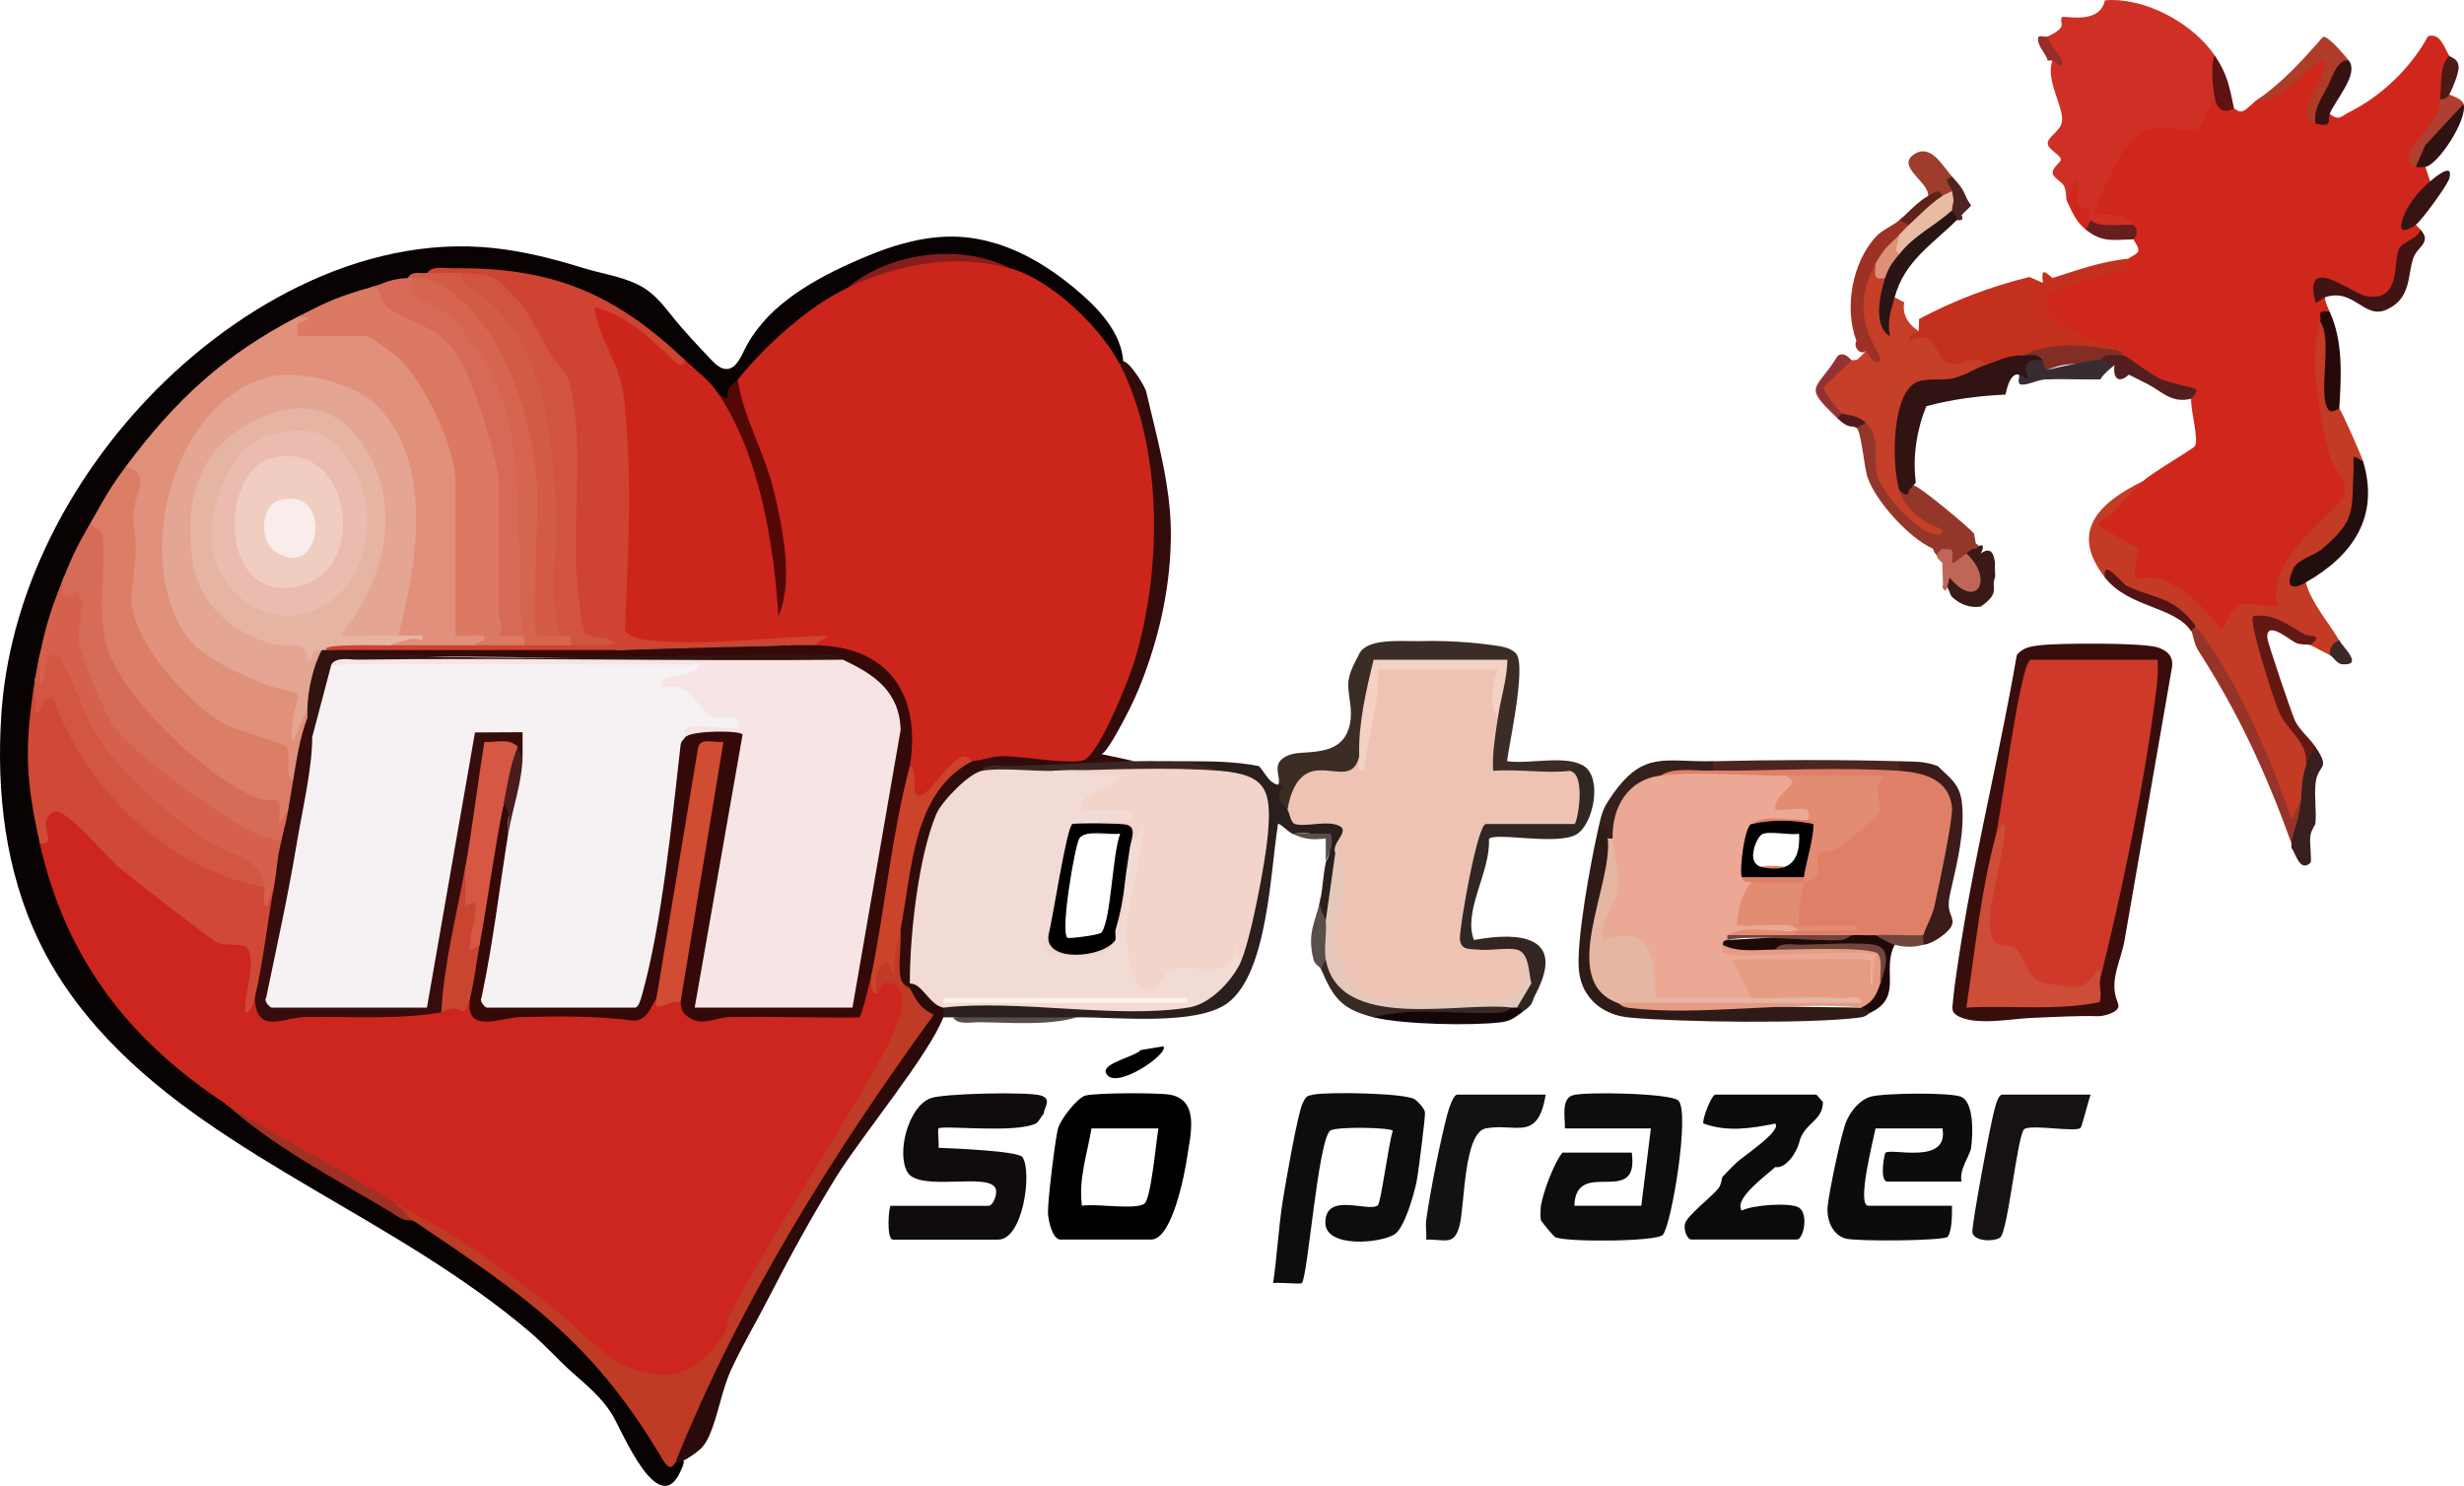 <svg width="63" height="38" viewBox="0 0 63 38" fill="none" xmlns="http://www.w3.org/2000/svg">
<path d="M25.47 6.227C26.288 6.479 27.039 6.977 27.687 7.554C28.218 8.028 28.729 8.636 28.722 9.353C28.084 9.137 27.701 8.501 27.243 8.003C25.995 6.646 23.845 6.243 22.199 7.057C22.032 7.14 21.867 7.235 21.741 7.373C21.651 7.471 21.583 7.586 21.494 7.685C21.352 7.843 21.165 7.951 20.986 8.065C20.501 8.374 20.058 8.75 19.674 9.18C19.441 9.44 19.179 9.745 18.833 9.739C18.957 9.881 18.837 10.128 18.658 10.185C18.479 10.241 18.286 10.164 18.123 10.069C17.897 9.935 17.688 9.756 17.576 9.518C17.524 9.407 17.494 9.284 17.428 9.181C17.361 9.076 17.262 8.997 17.163 8.922C15.5 7.659 13.024 6.68 10.918 6.987C10.775 7.031 10.613 7.072 10.428 7.11C10.281 7.545 9.787 7.478 9.451 7.357C9.347 7.632 9.073 7.81 8.63 7.889C8.278 8.111 7.94 8.181 7.618 8.098L7.389 8.499C5.914 9.292 4.66 10.435 3.646 11.77L3.218 11.929C3.382 12.275 2.752 13.318 2.362 13.287C2.497 13.738 2.062 14.701 1.628 14.77C1.613 15.318 1.579 16.4 1.018 16.747C1.021 16.993 0.981 17.199 0.895 17.365C0.921 18.653 1.002 20.031 1.104 21.394L1.018 21.566L1.361 21.94C1.978 24.376 3.507 26.388 5.558 27.788L5.785 28.239C7.348 29.292 8.937 30.28 10.552 31.205C13.177 32.594 15.708 34.61 17.192 37.265C17.043 37.291 17.071 37.331 17.276 37.383C17.556 37.252 17.506 37.393 17.398 37.63C16.827 38.888 15.894 36.561 15.644 36.16C15.383 35.743 15.005 35.426 14.64 35.105C14.276 34.785 13.939 34.398 13.56 34.075C12.709 33.349 11.79 32.711 10.848 32.112C8.986 30.93 7.021 29.915 5.209 28.651C3.493 27.453 1.923 25.99 0.998 24.068C0.134 22.278 -0.095 20.259 0.033 18.287C0.224 15.353 1.616 12.561 3.567 10.419C5.816 7.948 9.208 5.973 12.632 6.345C13.403 6.428 14.157 6.62 14.896 6.849C15.357 6.992 15.849 7.059 16.288 7.266C16.656 7.439 16.899 7.725 17.146 8.037C17.464 8.441 17.819 8.814 18.171 9.186C18.266 9.287 18.369 9.392 18.502 9.427C18.768 9.498 18.924 9.179 19.017 8.982C19.529 7.91 20.615 7.252 21.686 6.76C22.59 6.345 23.56 5.997 24.55 6.057C24.864 6.076 25.171 6.135 25.468 6.228L25.47 6.227Z" fill="#080202"/>
<path d="M36.22 30.217C36.152 30.542 35.917 31.396 35.658 31.564C35.297 31.799 33.887 31.921 33.887 31.267C33.887 30.463 35.005 31.017 35.23 30.822C35.309 30.753 35.512 29.191 35.611 28.922C35.607 28.832 34.168 28.803 34.013 28.912C33.704 29.131 33.436 32.665 33.286 32.812C33.249 32.848 32.701 32.788 32.552 32.812C32.652 32.122 32.69 31.397 32.797 30.711C32.863 30.29 33.182 28.451 33.31 28.202C33.394 28.037 33.407 28.026 33.59 27.991C33.96 27.92 35.895 27.951 36.165 28.109C36.248 28.157 36.417 28.345 36.434 28.44C36.45 28.527 36.261 30.018 36.22 30.217Z" fill="#0E0D0D"/>
<path d="M50.399 29.352C50.375 29.535 50.079 29.926 50.155 30.216H48.26C48.046 30.216 48.179 29.51 48.206 29.482C48.337 29.343 49.834 29.81 49.665 28.857H47.954C47.902 29.131 47.462 30.834 47.77 30.834H49.909C49.907 31.049 49.917 31.458 49.8 31.626C49.724 31.735 47.457 31.752 47.184 31.672C46.835 31.571 46.694 31.169 46.731 30.834C46.771 30.46 47.075 28.977 47.212 28.664C47.325 28.407 47.547 28.132 47.825 28.047C48.138 27.951 49.901 27.929 50.154 28.053C50.479 28.213 50.442 29.02 50.398 29.351L50.399 29.352Z" fill="#0E0C0B"/>
<path d="M39.398 30.834C39.456 30.488 39.725 29.755 39.948 29.476H41.721C41.922 30.908 40.29 29.581 40.254 30.834H41.965L42.21 28.857H40.01C40.025 28.591 39.905 28.111 40.21 28.01C40.502 27.913 42.725 27.954 42.914 28.145C43.214 28.449 42.74 31.31 42.517 31.578C42.368 31.756 40.032 31.77 39.765 31.638C39.718 31.615 39.409 31.239 39.399 31.205C39.381 31.147 39.386 30.91 39.399 30.834H39.398Z" fill="#0E0D0C"/>
<path d="M45.999 29.228C45.931 29.482 45.661 29.893 45.388 29.846C45.213 30.019 44.308 30.658 44.534 30.958C44.81 30.813 45.796 30.74 46.006 30.888C46.241 31.054 46.117 31.699 45.938 31.699H43.249C43.14 31.699 43.039 31.456 43.084 31.287C43.136 31.092 43.746 30.619 43.927 30.402C44.019 30.293 44.02 30.118 44.044 30.092C44.181 29.942 44.27 29.858 44.41 29.722C44.55 29.586 45.574 28.911 45.388 28.734C44.765 28.857 44.174 28.955 43.555 28.732C43.505 28.663 43.757 27.992 43.861 27.992H46.427C46.461 27.992 46.554 28.134 46.61 28.18C46.604 28.688 46.116 28.71 45.999 29.228L45.999 29.228Z" fill="#0C0B0A"/>
<path d="M53.455 27.993C53.399 28.135 53.23 28.814 53.197 28.844C53.067 28.96 51.952 28.749 51.76 28.873C51.582 28.989 51.341 31.499 51.141 31.646C50.986 31.76 50.471 31.75 50.431 31.52C50.403 31.364 50.896 28.724 50.988 28.403C51.017 28.299 51.085 27.993 51.193 27.993H53.455Z" fill="#161212"/>
<path d="M36.465 31.206C36.565 30.484 36.822 29.186 37.009 28.481C37.041 28.362 37.158 27.993 37.259 27.993H39.52C39.323 29.218 38.748 28.712 37.991 28.856C37.422 28.965 37.451 30.822 37.321 31.329C37.181 31.87 36.966 31.691 36.465 31.699C36.479 31.539 36.444 31.363 36.465 31.206Z" fill="#141211"/>
<path d="M59.567 2.908C59.803 3.11 59.878 2.96 60.069 2.866C60.876 2.47 61.657 1.72 62.078 0.927C62.39 0.833 62.484 1.194 62.623 1.426C62.729 1.745 62.607 2.296 62.379 2.537C62.507 2.583 62.628 2.657 62.588 2.795C62.084 3.28 61.812 3.77 61.768 4.267C61.894 4.105 61.96 4.033 62.012 4.267L62.134 4.637L62.185 4.884C61.771 5.264 61.632 5.551 61.768 5.749C61.805 5.794 61.852 5.829 61.89 5.872C61.911 6.081 61.787 6.286 61.519 6.485C61.402 7.619 61.025 8.127 59.926 7.449C59.532 7.279 59.333 7.339 59.329 7.628C59.113 7.54 59.276 7.421 59.444 7.602C59.454 7.738 59.512 7.852 59.567 7.972C59.552 8.136 59.486 8.238 59.323 8.219C59.227 9.598 59.431 10.708 59.977 11.935C60.099 12.384 60.118 12.841 59.8 13.21C58.836 13.864 58.358 14.67 58.366 15.626C57.696 15.477 57.241 15.672 56.999 16.21L56.834 16.292C56.834 16.292 56.31 15.883 55.262 15.063C54.504 15.006 54.214 14.719 54.391 14.202C53.43 13.779 53.355 13.307 54.169 12.789L54.8 12.297C55.091 12.045 56.08 11.477 56.12 11.408C56.223 11.232 56.014 10.529 56.022 10.196L55.887 10.052C55.351 9.935 54.442 9.581 54.31 9.083C54.208 9.072 54.168 9.031 54.188 8.96C52.752 8.852 52.065 8.352 52.128 7.459C52.918 7.151 53.687 6.869 54.433 6.612C54.486 6.544 54.664 6.511 54.674 6.404C54.684 6.298 54.558 6.176 54.555 6.117C54.335 5.966 54.356 5.911 54.555 5.747C54.223 5.65 53.88 5.59 53.523 5.567L53.368 5.218C53.896 3.876 54.389 2.671 56.06 3.074C56.184 2.608 56.376 2.429 56.634 2.535C56.839 2.549 57.031 2.582 57.123 2.782C57.164 2.782 57.241 2.892 57.367 2.833C57.465 2.786 57.607 2.621 57.734 2.535C58.291 2.301 58.787 1.923 59.222 1.4C59.429 1.26 59.594 1.357 59.676 1.595C59.253 2.169 59.094 2.687 59.2 3.152C59.296 3.012 59.419 2.93 59.567 2.905V2.908Z" fill="#D0271C"/>
<path d="M56.633 1.426C56.825 1.934 56.825 2.305 56.633 2.537C56.473 2.644 56.293 3.229 56.246 3.259C55.769 3.567 54.976 2.74 54.264 3.911C54.133 4.127 53.467 5.394 53.575 5.502C53.931 5.502 54.315 5.431 54.554 5.75C54.425 6.089 53.429 6.019 53.454 5.627C52.851 5.608 53.079 4.669 53.078 4.728C53.077 4.866 52.989 5.193 52.842 5.133C52.82 5.087 52.842 4.917 52.78 4.769C52.731 4.652 52.506 4.553 52.485 4.437C52.458 4.293 52.69 4.158 52.693 4.08C52.698 3.976 52.391 3.833 52.36 3.696C52.316 3.501 52.693 3.374 52.723 3.091C52.761 2.726 52.294 2.043 52.475 1.549C52.324 1.278 52.283 1.072 52.353 0.932C52.915 0.68 52.626 0.58 52.722 0.438C52.758 0.385 53.683 0.653 53.818 0.009C54.81 -0.079 56.051 0.568 56.631 1.427L56.633 1.426Z" fill="#CE3025"/>
<path d="M59.811 10.446C59.866 10.496 60.373 11.641 60.422 11.805L60.317 11.922C60.55 13.172 59.977 14.094 58.874 14.62C58.791 14.757 58.763 14.84 58.955 14.894C59.096 15.415 59.522 15.893 59.811 16.377C59.922 16.635 59.826 16.717 59.567 16.747C59.374 16.663 59.218 16.562 59.078 16.5C59.223 16.411 58.051 15.861 57.887 15.995C57.603 16.226 58.619 18.888 59.044 19.119L58.956 19.589C59.162 19.72 59.076 20.357 58.834 20.454C58.838 20.581 58.579 21.17 58.527 21.068C57.846 19.318 57.052 17.63 56.145 16.006C55.603 15.627 55.003 15.32 54.345 15.085C54.122 14.825 53.947 14.721 53.822 14.77C52.902 13.597 53.654 12.86 54.8 12.299C54.572 12.496 54.22 12.909 53.985 13.15C53.873 13.265 53.459 13.363 53.792 13.528L54.666 14.042C54.483 15.171 54.585 14.643 55.196 14.803C55.836 14.972 56.423 15.62 56.817 16.127C57.208 15.21 57.352 15.463 58.224 15.512C57.996 14.33 59.241 13.512 59.939 12.705C60.05 12.251 59.686 12.057 59.593 11.717C59.318 10.71 59.018 9.233 59.324 8.221C59.566 8.26 59.673 8.518 59.644 8.995C59.569 9.567 59.625 10.049 59.813 10.445L59.811 10.446Z" fill="#C33B25"/>
<path d="M54.102 25.508C54.111 25.538 54.121 25.568 54.132 25.598C54.15 25.646 54.172 25.697 54.163 25.747C54.136 25.901 53.772 25.992 53.646 25.987C53.483 25.982 53.319 25.983 53.156 25.986C52.744 25.994 52.332 26.016 51.921 26.032C51.432 26.052 50.467 26.248 50.025 25.96C49.882 25.866 49.922 25.758 49.933 25.62C49.966 25.211 50.084 24.471 50.153 24.039C50.536 21.64 51.153 19.164 51.565 16.755C51.714 16.555 51.943 16.526 52.168 16.5C52.649 16.444 54.791 16.431 55.171 16.557C55.415 16.639 55.565 16.775 55.537 17.05C55.256 18.667 54.975 20.283 54.694 21.9C54.57 22.617 54.445 23.334 54.32 24.051C54.234 24.546 53.96 25.006 54.101 25.509L54.102 25.508Z" fill="#380E0D"/>
<path d="M47.955 6.739C48.088 6.784 48.169 6.908 48.199 7.11L48.33 7.239C48.197 7.728 48.234 7.85 48.444 7.604L48.688 7.732C48.636 8.02 48.758 8.266 49.055 8.469C49.17 8.573 48.836 8.646 48.851 8.639C49.286 8.338 49.634 8.479 49.897 9.063C50.562 8.86 50.852 8.951 50.765 9.334C50.715 9.631 50.452 9.795 49.972 9.827C48.416 9.652 48.534 11.348 48.646 12.437L48.565 12.546C48.987 12.904 49.414 13.274 49.845 13.656C49.832 14.253 48.9 13.501 48.724 13.359C47.9 12.692 47.742 11.796 47.708 10.816C47.496 10.825 47.143 10.795 47.097 10.569C46.2 10.251 46.605 9.368 47.341 9.21C47.381 9.221 47.428 9.198 47.464 9.21C47.548 9.151 47.629 9.069 47.708 8.963L47.819 8.914C47.374 8.398 47.297 6.989 47.952 6.739L47.955 6.739Z" fill="#C53F29"/>
<path d="M29.079 9.602C29.196 9.775 29.293 9.954 29.303 10.002C29.578 11.19 29.932 12.395 29.937 13.625C29.941 14.886 29.68 16.135 29.237 17.311C29.1 17.676 28.939 18.034 28.754 18.378C28.698 18.482 28.273 19.308 28.153 19.282L29.008 19.466C27.692 19.572 26.388 19.655 25.096 19.713C25.026 20.009 24.786 20.306 24.375 20.607C23.758 21.925 23.469 23.367 23.508 24.934L23.262 25.151C23.369 25.186 23.368 25.227 23.262 25.274C23.102 25.401 22.547 24.897 22.944 24.837L23.018 23.791C22.705 23.393 22.981 22.284 23.126 21.736C23.386 20.757 23.859 19.755 24.851 19.467C24.892 19.215 25.102 19.093 25.483 19.1L27.611 19.217C29.435 16.577 29.754 12.76 28.564 9.746C28.564 9.746 28.64 9.335 28.64 9.334C28.685 9.099 28.904 9.343 29.078 9.602H29.079Z" fill="#320C0B"/>
<path d="M54.433 6.615C54.414 6.639 54.48 6.793 54.36 6.873C54.178 6.995 52.417 7.296 52.347 7.552C52.103 8.445 53.575 8.605 54.189 8.963C53.691 9.033 53.188 9.049 52.677 9.013C52.373 9.07 52.062 9.095 51.744 9.087C51.561 9.286 50.964 9.407 50.766 9.334C50.511 9.001 50.074 9.433 49.79 9.28C49.455 9.099 49.51 8.391 48.811 8.715C48.783 8.571 48.953 8.547 49.055 8.469L49.068 8.157C49.96 7.683 50.9 7.325 51.889 7.083L52.233 7.233C52.195 6.902 52.233 6.889 52.477 7.11C53.121 6.906 53.752 6.676 54.433 6.615Z" fill="#C3311E"/>
<path d="M38.661 16.631C38.697 16.652 38.729 16.677 38.758 16.707C39.065 17.019 38.489 19.459 38.541 19.467C39.103 19.548 40.041 19.296 40.498 19.59C40.485 19.882 40.363 19.923 40.131 19.713C40.089 20.159 38.152 19.963 38.043 19.859C37.835 19.658 37.878 18.42 38.298 18.354C38.236 17.964 38.27 17.572 38.399 17.177C38.193 17.056 38.325 16.974 38.542 16.872C38.517 17.125 38.386 17.224 38.281 16.995H35.299C35.205 16.995 35.145 17.076 35.142 16.912C35.258 17.005 35.225 17.187 35.191 17.324C35.006 18.063 34.947 18.863 34.756 19.586C34.704 19.783 34.596 19.888 34.408 19.959C34.283 20.006 33.573 19.953 33.553 19.985C33.352 20.286 33.141 20.524 32.919 20.702C32.733 20.849 32.539 20.627 32.516 20.442C32.5 20.313 32.554 20.178 32.653 20.096C32.806 19.97 32.527 19.631 32.77 19.418C32.909 19.296 33.103 19.26 33.286 19.25C33.762 19.222 34.301 19.19 34.479 18.647C34.609 18.25 34.498 17.957 34.472 17.569C34.452 17.264 34.624 16.976 34.758 16.712C34.964 16.304 35.9 16.406 36.283 16.396C36.938 16.378 37.595 16.416 38.244 16.509C38.387 16.529 38.538 16.557 38.66 16.631H38.661Z" fill="#3B2C26"/>
<path d="M47.71 10.817C48.099 11.203 47.895 11.602 47.983 12.085C48.07 12.569 48.864 13.415 49.291 13.605C49.395 13.651 49.696 13.76 49.665 13.537C49.173 13.369 48.736 13.064 48.565 12.547C48.684 12.46 48.762 12.462 48.81 12.547C48.838 12.493 48.869 12.445 48.913 12.414C48.996 12.355 50.353 13.499 50.471 13.641L50.521 13.907C50.621 13.948 50.621 13.989 50.521 14.03C50.561 14.308 50.479 14.35 50.277 14.153C50.464 14.679 49.656 14.79 49.832 14.145C49.764 14.35 49.709 14.311 49.665 14.03C49.675 14.295 49.502 14.285 49.421 14.03C48.825 13.771 47.961 12.828 47.747 12.201C47.664 11.959 47.59 11.014 47.465 10.941C47.319 10.724 47.514 10.749 47.71 10.818V10.817Z" fill="#93372A"/>
<path d="M49.544 19.59C49.835 19.882 50.105 20.034 50.161 20.513C50.243 21.205 50.056 22.003 49.901 22.675C49.861 22.849 49.81 23.038 49.83 23.219C49.85 23.406 50.001 23.538 49.87 23.726C49.745 23.905 49.347 24.185 49.123 24.159C48.742 24.114 49.11 23.875 49.176 23.915C49.077 23.856 48.985 23.76 49.013 23.654C49.238 23.141 49.832 20.784 49.593 20.408C49.401 20.105 49.102 20.025 48.76 19.981L48.565 19.715C48.24 19.676 48.254 19.562 48.565 19.468C48.902 19.477 49.221 19.461 49.542 19.591L49.544 19.59Z" fill="#3B1C1A"/>
<path d="M56.144 16.007C57.185 17.334 58.031 19.329 58.59 20.949L58.833 20.455C59.184 20.613 58.942 21.501 58.589 21.567C57.941 19.774 57.232 18.227 56.199 16.627C56.097 16.469 56.072 16.202 56.022 16.131C55.86 15.957 55.928 15.894 56.145 16.008L56.144 16.007Z" fill="#973429"/>
<path d="M60.422 11.805C60.844 13.214 60.154 14.213 58.955 14.894C58.536 15.132 58.439 14.953 58.649 14.523C58.755 14.307 59.182 14.203 59.383 14.03C60.259 13.275 60.12 13.066 60.177 11.988C60.193 11.686 60.089 11.584 60.422 11.805Z" fill="#230E0E"/>
<path d="M58.955 19.59C59.047 19.004 58.49 18.692 58.281 18.233C58.149 17.942 57.482 15.889 57.61 15.759C58.131 15.666 58.502 15.994 58.929 16.222C59.045 16.284 59.422 16.21 59.077 16.5C59.007 16.469 58.839 16.499 58.71 16.444C58.55 16.376 57.935 15.832 57.971 16.318C57.979 16.43 58.606 18.285 58.684 18.441C58.804 18.679 59.038 18.86 59.198 19.095C59.28 19.353 59.264 19.626 58.954 19.589L58.955 19.59Z" fill="#631814"/>
<path d="M59.444 7.604C59.368 7.63 59.23 7.765 59.201 7.727C58.87 6.448 60.136 7.509 60.503 7.573C61.406 7.729 61.182 6.688 61.337 6.366C61.427 6.178 61.808 6.117 61.889 5.874C62.189 6.21 61.796 6.306 61.7 6.609C61.554 7.064 61.648 7.625 61.031 7.914C60.446 8.188 60.188 7.348 59.444 7.603V7.604Z" fill="#411313"/>
<path d="M57.733 2.538C58.378 2.093 58.883 1.527 59.398 0.94C59.532 0.917 59.953 1.42 60.055 1.55C59.808 2.088 59.521 2.691 59.2 3.156C58.536 2.963 59.554 1.993 59.444 1.55C59.28 1.366 58.208 2.836 57.733 2.537V2.538Z" fill="#AF3C29"/>
<path d="M48.81 5.751C48.9 5.993 48.804 6.09 48.565 5.998C48.452 6.423 48.249 6.67 47.955 6.739C47.153 8.182 48.184 9.083 48.076 9.21C47.918 9.397 47.776 9.041 47.71 8.964C47.581 9.112 47.37 8.873 47.466 8.717C47.149 7.881 47.354 6.723 47.956 6.061C48.129 5.871 48.378 5.786 48.567 5.627C48.788 5.496 48.865 5.462 48.811 5.75L48.81 5.751Z" fill="#9D3125"/>
<path d="M59.2 21.073C59.197 21.093 59.096 21.22 59.072 21.372C59.046 21.537 59.113 22.026 59.076 22.062C58.788 22.343 58.67 21.732 58.588 21.691C58.593 21.651 58.583 21.608 58.588 21.568C58.64 21.162 58.775 21.08 58.832 20.456C58.865 20.095 58.841 19.974 58.955 19.592C58.996 19.451 59.118 19.232 59.199 19.097C59.614 19.707 59.26 19.522 59.205 20.03C59.167 20.376 59.235 20.742 59.199 21.074L59.2 21.073Z" fill="#391F1E"/>
<path d="M59.567 7.975C59.914 8.734 59.862 9.613 59.811 10.447C59.802 10.438 59.633 10.564 59.564 10.506C59.222 10.22 59.666 8.673 59.322 8.222C59.37 8.063 59.2 7.918 59.566 7.975H59.567Z" fill="#260808"/>
<path d="M49.91 4.515C49.965 4.638 49.965 4.762 49.91 4.886C49.912 5.113 49.832 5.174 49.666 5.009C49.559 5.044 49.436 5.044 49.3 5.009C49.325 4.659 48.483 4.263 48.928 3.954C49.374 3.645 49.686 4.275 49.91 4.514V4.515Z" fill="#9E3C2E"/>
<path d="M56.144 16.007L56.021 16.13C55.579 15.501 54.426 15.542 53.821 14.771C53.749 14.237 54.237 14.916 54.398 14.992C55.164 15.347 55.527 15.222 56.144 16.007Z" fill="#551315"/>
<path d="M54.31 9.087C54.626 9.274 54.907 9.53 55.24 9.691C55.439 9.787 56.113 9.918 56.144 9.953C56.217 10.036 56.022 10.185 56.021 10.199C55.512 10.317 55.286 10.016 54.921 9.828C54.757 9.744 54.598 9.663 54.432 9.581C54.164 9.823 54.016 9.671 54.065 9.334C53.812 9.499 53.69 9.459 53.699 9.211C53.517 8.89 54.079 8.98 54.31 9.088L54.31 9.087Z" fill="#531E1F"/>
<path d="M62.134 4.638C62.223 4.562 62.758 4.104 62.62 4.574C62.571 4.743 61.923 5.634 61.766 5.75C61.626 5.856 61.333 6.011 61.406 5.695C61.497 5.293 61.829 4.899 62.133 4.638L62.134 4.638Z" fill="#361414"/>
<path d="M49.665 14.03C49.879 14.095 49.959 13.907 49.911 14.401C49.935 14.431 50.199 14.207 50.277 14.153C51.259 14.463 50.862 15.895 49.788 15.018C49.753 15.125 49.712 15.124 49.665 15.018C49.699 14.964 49.652 14.548 49.665 14.4C49.475 14.226 49.473 14.196 49.665 14.03Z" fill="#BF6659"/>
<path d="M62.989 2.661C63.1 3.054 62.333 4.221 62.012 4.267C61.954 4.276 61.802 4.281 61.768 4.267C61.667 3.802 62.549 2.577 62.99 2.661H62.989Z" fill="#2F1211"/>
<path d="M60.055 1.549C60.32 1.887 59.731 2.531 59.566 2.908C59.516 3.024 59.667 3.292 59.2 3.155C59.147 2.779 59.372 2.495 59.525 2.187C59.624 1.986 59.771 1.496 60.055 1.549Z" fill="#371213"/>
<path d="M62.989 2.661L62.011 3.712L61.767 4.267C61.211 4.04 62.171 3.273 62.313 2.898C62.369 2.749 62.352 2.651 62.379 2.537C62.442 2.357 62.524 2.316 62.623 2.414C62.738 2.466 62.953 2.533 62.989 2.661Z" fill="#AF3F30"/>
<path d="M54.555 5.751C54.73 5.984 54.553 6.079 54.555 6.121C54.03 6.13 53.758 6.214 53.333 5.874C53.187 5.673 53.195 5.563 53.455 5.627C53.658 5.836 54.264 5.729 54.555 5.75V5.751Z" fill="#681D1E"/>
<path d="M57.122 2.785C57.049 2.785 56.757 2.994 56.633 2.538C56.585 2.361 56.506 1.546 56.633 1.426C56.944 1.887 57.006 2.216 57.122 2.785Z" fill="#601210"/>
<path d="M47.343 9.21L46.62 9.907C46.605 9.998 47.033 10.523 47.099 10.569C47.261 10.743 47.193 10.806 46.976 10.692C46.064 9.824 46.438 10.01 46.988 9.097C47.174 8.977 47.31 9.201 47.343 9.209V9.21Z" fill="#933331"/>
<path d="M62.623 2.414C62.559 2.517 62.497 2.545 62.379 2.537C62.451 2.218 62.341 1.709 62.623 1.426C62.652 1.475 62.857 1.48 62.863 1.725C62.866 1.865 62.705 2.282 62.623 2.414Z" fill="#4B1916"/>
<path d="M50.399 5.257C50.322 5.343 50.23 5.417 50.155 5.504C50.208 5.612 50.162 5.649 50.032 5.627C49.749 5.677 49.708 5.595 49.91 5.38C49.557 5.335 49.703 5.053 49.91 4.885C49.894 4.809 49.771 4.696 49.787 4.579L49.91 4.515C50.322 4.956 50.157 4.914 50.399 5.257Z" fill="#4E2420"/>
<path d="M49.665 5.009C49.735 5.367 49.148 5.829 48.81 5.751L48.565 5.628C48.807 5.425 49.014 5.17 49.299 5.01C49.392 4.957 49.479 4.895 49.593 4.897L49.665 5.01V5.009Z" fill="#5E221B"/>
<path d="M52.844 5.133C53.26 3.964 53.074 5.186 53.103 5.234C53.125 5.27 53.301 5.293 53.383 5.385C53.455 5.466 53.435 5.606 53.455 5.627L53.333 5.874C53.071 5.666 52.98 5.414 52.844 5.133Z" fill="#D0271C"/>
<path d="M59.567 16.748C59.569 16.568 59.636 16.431 59.811 16.378C59.934 16.584 60.435 17.028 59.882 16.987C59.751 16.977 59.642 16.782 59.566 16.748H59.567Z" fill="#3A2728"/>
<path d="M47.71 10.817L47.465 10.94C47.33 10.861 47.294 10.995 46.976 10.693L47.099 10.57C47.174 10.622 47.481 10.59 47.71 10.817Z" fill="#50191B"/>
<path d="M52.355 0.931C52.382 1.145 52.825 1.523 52.72 1.673C52.623 1.68 52.563 1.565 52.476 1.55C52.438 1.543 52.393 1.55 52.354 1.55C52.326 1.38 52.11 1.214 52.107 0.996C52.106 0.861 52.279 0.965 52.354 0.931H52.355Z" fill="#962D28"/>
<path d="M26.686 28.487C26.617 28.544 26.568 28.691 26.476 28.735C25.946 28.989 24.082 28.767 23.996 28.858C23.966 28.89 24.016 29.232 23.996 29.352C24.337 29.367 26.032 29.431 26.143 29.592C26.396 29.959 26.16 31.701 25.524 31.701H22.835C22.652 31.701 22.727 30.836 22.773 30.836H25.279C25.382 30.836 25.507 30.556 25.46 30.406C25.32 29.958 23.507 30.499 23.2 29.973C22.922 29.496 23.213 28.319 23.783 28.088C24.101 27.959 26.273 27.917 26.606 28.013C26.91 28.1 26.695 28.319 26.684 28.489L26.686 28.487Z" fill="#100B0C"/>
<path d="M32.187 19.59C32.362 19.767 32.45 20.091 32.797 20.084C32.779 20.165 32.687 20.232 32.703 20.377C32.723 20.558 32.864 20.607 32.919 20.702C33.287 20.862 33.585 20.848 34.008 20.815C34.719 20.863 34.712 21.608 34.142 21.814C34.29 22.317 34.275 23.261 33.897 23.544C33.704 23.573 33.663 23.367 33.775 22.927C33.824 22.645 33.83 22.395 33.897 22.062C34.176 21.493 33.891 21.246 33.041 21.321C32.949 21.279 32.705 21.031 32.676 21.074C32.48 22.296 32.416 24.875 31.393 25.647C30.607 26.239 28.567 26.009 27.541 26.016C26.485 26.124 25.419 26.127 24.363 26.016H24.119C23.913 26.019 23.888 25.81 24.119 25.769L24.406 25.494C25.886 25.477 27.365 25.517 28.846 25.614C30.167 25.781 30.779 25.384 31.697 24.657C31.749 24.441 31.723 24.275 31.62 24.157L32.075 22.054C32.445 20.761 32.203 20.069 31.348 19.977L31.208 19.715C30.844 19.699 30.558 19.616 30.352 19.468C30.976 19.466 31.571 19.472 32.186 19.591L32.187 19.59Z" fill="#2A1F1D"/>
<path d="M23.263 25.15C23.439 24.65 24.137 25.411 24.119 25.768C24.105 25.843 24.141 25.957 24.119 26.015C23.756 26.972 22.026 29.054 21.378 30.102C20.752 31.115 20.18 32.16 19.637 33.221C19.33 33.821 18.984 34.4 18.701 35.012C18.444 35.568 18.373 36.171 18.131 36.722C18.085 36.827 18.026 36.927 17.951 37.013C17.874 37.102 17.242 37.605 17.254 37.282C17.288 36.369 17.828 35.551 18.233 34.766C18.692 33.874 19.173 32.995 19.672 32.125C20.671 30.385 21.738 28.686 22.845 27.014C22.9 26.931 23.507 26.013 23.512 26.016C23.266 25.854 23.113 25.54 23.263 25.273V25.149V25.15Z" fill="#2A0A0A"/>
<path d="M40.865 21.197C41.063 20.689 41.313 21.07 41.109 21.444C41.352 22.156 41.133 22.906 40.883 23.584C40.816 24.058 40.794 25.114 41.332 25.367L41.353 25.645C43.427 25.705 45.505 25.746 47.587 25.768C47.847 25.671 47.929 25.712 47.831 25.892C47.735 25.938 47.732 25.998 47.539 26.023C46.272 26.185 42.966 26.143 41.653 26.021C40.987 25.959 40.454 25.535 40.373 24.844C40.286 24.111 40.681 21.998 40.864 21.196L40.865 21.197Z" fill="#2E1B17"/>
<path d="M40.498 19.59C40.971 19.895 40.748 21.051 40.323 21.328C39.846 21.641 38.186 21.263 38.069 21.46C38.117 22.29 37.397 23.299 37.686 24.038C37.921 24.032 37.985 24.12 37.809 24.286C37.68 24.685 37.339 24.527 37.132 24.222C36.965 23.979 37.478 21.37 37.691 21.061C37.743 20.986 37.888 21.023 37.993 21.073C38.005 20.977 38.03 20.837 38.101 20.826C38.254 20.8 39.982 20.795 40.081 20.826L40.254 21.073L40.065 20.915C40.128 20.52 40.15 20.12 40.131 19.713C40.178 19.708 40.354 19.526 40.498 19.59Z" fill="#302623"/>
<path d="M48.566 19.467V19.714C48.423 19.891 48.27 19.911 48.104 19.764L43.798 19.714C43.474 19.675 43.487 19.561 43.798 19.467C45.355 19.43 47.01 19.423 48.566 19.467Z" fill="#4D2520"/>
<path d="M47.955 23.915C48.255 23.933 48.418 24.015 48.444 24.162C48.102 24.809 48.663 25.491 47.833 25.892L47.589 25.768C47.571 25.455 47.735 25.249 48.078 25.151L48.144 24.491C48.051 23.998 45.842 24.227 45.389 24.286C45.043 24.385 44.252 24.475 44.044 24.162C43.876 23.951 43.939 23.886 44.166 24.039C45.204 23.977 46.263 23.935 47.344 23.916C47.544 23.583 47.787 23.547 47.955 23.916L47.955 23.915Z" fill="#1D0908"/>
<path d="M43.798 19.467V19.714C43.344 19.718 42.896 19.758 42.453 19.837L42.348 20.106C41.789 20.232 41.499 20.741 41.476 21.296L41.23 21.443C41.195 21.551 41.154 21.549 41.107 21.443C41.138 21.182 41.122 21.165 40.863 21.196C40.962 20.759 40.98 20.673 41.251 20.291C42.037 19.184 42.597 19.494 43.797 19.466L43.798 19.467Z" fill="#35201B"/>
<path d="M38.665 25.768C38.754 25.987 38.456 26.016 38.253 26.029L35.12 26.016C34.301 25.805 34.095 25.531 33.775 24.78C33.664 24.593 33.668 24.452 33.897 24.533L35.017 25.564C36.193 25.687 37.372 25.71 38.555 25.631L38.665 25.768Z" fill="#392925"/>
<path d="M38.909 25.892C38.712 26.032 38.631 26.112 38.365 26.144C37.611 26.236 35.831 26.198 35.12 26.015C36.14 25.738 37.311 25.956 38.37 25.897C38.539 25.888 38.623 25.776 38.665 25.768C38.705 25.655 38.746 25.655 38.787 25.768C38.999 25.59 39.069 25.658 38.91 25.891L38.909 25.892Z" fill="#130807"/>
<path d="M39.276 25.398C39.113 25.471 39.072 25.388 39.153 25.15L39 25.149C39.012 24.85 39.013 24.512 38.786 24.286C38.607 24.619 37.964 24.66 37.809 24.286C37.775 24.201 37.72 24.123 37.687 24.039C38.842 23.824 40.038 23.926 39.276 25.398Z" fill="#352522"/>
<path d="M50.521 14.03C50.688 13.872 50.759 13.946 50.644 14.153C50.899 13.977 50.98 14.148 51.01 14.4C50.993 14.516 51.023 14.651 51.01 14.77C50.887 15.034 51.175 15.142 50.644 15.512C50.365 15.555 50.112 15.454 49.91 15.265C49.862 15.22 49.836 15.083 49.788 15.018L49.848 14.771C50.55 15.618 50.987 14.806 50.277 14.153C50.353 14.101 50.405 14.021 50.521 14.03Z" fill="#391A17"/>
<path d="M29.741 26.758C29.93 26.922 28.483 27.933 28.276 27.435C28.174 27.189 29.035 27.017 29.164 26.854L29.741 26.758Z" fill="black"/>
<path d="M33.897 23.544C34.14 23.612 34.067 24.364 33.897 24.533L33.775 24.78C33.754 24.73 33.615 24.663 33.585 24.545C33.399 23.814 33.669 23.53 33.775 22.927C33.66 23.16 33.886 23.439 33.897 23.544Z" fill="#5A4E4B"/>
<path d="M27.541 26.016C26.787 26.235 25.834 26.149 25.034 26.141C24.827 26.139 24.49 26.22 24.363 26.016C25.421 26.016 26.484 26.023 27.541 26.016Z" fill="#574E49"/>
<path d="M49.177 23.915C49.157 23.978 49.191 24.084 49.177 24.162C48.932 24.225 48.727 24.23 48.444 24.162C48.316 24.13 48.08 23.993 47.955 23.915C48.2 23.532 48.916 23.554 49.177 23.915Z" fill="#70453B"/>
<path d="M33.041 21.32H34.02C34.128 21.627 33.933 21.884 33.897 22.061V21.443C33.527 21.485 33.355 21.462 33.041 21.32Z" fill="#5A4E4B"/>
<path d="M39.276 25.397C39.13 25.679 39.233 25.661 38.909 25.892C38.921 25.804 38.866 25.778 38.786 25.768C38.52 25.711 38.989 25.14 39.153 25.151C39.167 25.205 39.282 25.3 39.276 25.398V25.397Z" fill="#2F2623"/>
<path d="M25.83 6.863C26.867 7.137 28.156 8.381 28.642 9.334C29.751 11.513 29.705 14.626 29.001 16.926C28.858 17.391 28.089 19.322 27.701 19.442C27.345 19.552 26.166 19.34 25.641 19.338C25.377 19.338 25.119 19.44 24.852 19.467C24.563 19.462 24.317 19.612 24.114 19.92C23.42 20.907 23.185 20.695 23.262 19.591L23.119 19.451C23.464 17.678 22.362 16.803 20.818 16.502L20.746 16.387C19.164 16.5 17.592 16.517 16.028 16.438L15.77 16.209L15.842 12.573C15.842 11.075 15.786 9.724 15.073 8.398C14.866 7.779 15.045 7.535 15.637 7.894C16.337 8.369 16.963 8.808 17.518 9.212C17.819 9.497 18.134 9.716 18.374 10.076C18.633 10.395 18.797 10.271 18.863 9.706C19.57 8.831 20.663 7.833 21.675 7.358C22.916 6.586 24.449 6.354 25.831 6.864L25.83 6.863Z" fill="#CB251C"/>
<path d="M1.017 21.567L1.058 21.365C0.988 21.048 0.962 20.197 1.806 20.652C3.031 21.832 4.289 22.971 5.711 23.895C6.56 23.811 6.793 24.345 6.409 25.497L6.517 25.521C6.744 25.949 7.169 26.072 7.791 25.889L10.745 25.865C11.007 25.755 11.186 25.764 11.284 25.892C11.336 25.597 11.581 25.473 12.018 25.521C12.133 25.766 12.281 25.909 12.462 25.948C13.692 25.84 14.964 25.872 16.213 25.936C16.395 25.889 16.524 25.746 16.602 25.509L16.785 25.521C17.145 25.321 17.348 25.361 17.396 25.644C17.52 25.625 17.627 25.711 17.719 25.902C19.107 25.949 20.511 25.906 21.927 25.774C21.957 25.319 22.076 25.029 22.285 24.902C22.316 25.055 22.357 25.219 22.407 25.397C22.814 24.163 23.698 25.877 22.993 26.691C21.335 29.235 19.808 31.838 18.41 34.503C17.891 35.578 16.641 35.591 15.696 35.056C14.047 33.47 12.172 32.053 10.184 30.834C8.649 30.185 7.172 29.212 5.783 28.239C3.301 26.609 1.684 24.528 1.015 21.566L1.017 21.567Z" fill="#CC261E"/>
<path d="M7.618 8.098C8.217 7.863 8.096 8.389 7.618 8.593C7.825 8.216 9.18 8.193 9.39 8.593C9.421 8.493 9.512 8.377 9.576 8.411C10.912 9.131 11.656 10.754 11.89 12.21L11.652 12.362C11.715 12.362 11.773 12.369 11.815 12.399C11.962 12.509 11.926 15.621 11.897 16.073L11.652 16.254C11.883 15.601 13.227 16.312 12.142 16.501C11.484 16.604 10.625 16.596 9.942 16.501C10.167 16.337 10.248 16.254 10.186 16.254L10.004 15.982C10.633 13.579 10.895 10.166 7.708 9.85C5.608 9.642 4.446 12.037 4.391 13.874C4.315 16.399 5.747 16.894 7.761 17.588C7.683 17.915 7.717 18.088 7.863 18.107C8.073 18.172 8.066 18.275 7.863 18.354C7.925 19.025 7.803 19.561 7.497 19.96C7.175 20.074 7.052 19.842 7.129 19.266C4.862 18.767 2.611 16.588 3.226 14.089C3.153 13.452 3.149 12.898 3.346 12.283L3.218 11.929C4.478 10.237 5.734 9.065 7.619 8.098H7.618Z" fill="#E0907B"/>
<path d="M10.918 6.987C11.045 6.781 11.382 6.863 11.588 6.861C14.114 6.827 15.714 7.499 17.518 9.211C17.416 9.502 17.187 9.182 17.088 9.089C16.538 8.57 15.961 8.049 15.197 7.852C15.297 8.64 15.801 9.207 15.93 10.013C15.987 10.367 16.035 11.1 16.056 11.492C16.138 12.995 16.036 14.625 15.981 16.131C16.189 16.35 16.44 16.358 16.718 16.383C18.158 16.514 19.741 16.285 21.184 16.256L20.818 16.501C20.648 16.683 20.378 16.681 20.207 16.501L15.807 16.624C13.324 16.796 10.835 16.719 8.35 16.624C8.25 16.532 8.204 16.391 8.294 16.345C8.461 16.259 9.731 16.353 9.939 16.501H12.139C12.527 16.243 12.937 16.334 13.361 16.501C13.715 16.25 14.195 16.339 14.584 16.501C14.721 16.31 14.735 16.087 14.624 15.834C14.472 14.33 14.432 12.815 14.506 11.288C14.523 9.639 13.277 7.56 11.772 6.986C11.565 7.327 11.214 7.172 10.916 6.986L10.918 6.987Z" fill="#CE4331"/>
<path d="M9.451 7.357C9.757 7.23 9.958 7.331 10.055 7.659C11.86 8.204 12.849 10.347 12.966 12.143C12.972 12.236 12.85 12.312 12.751 12.362C12.845 12.367 12.951 12.39 12.986 12.473C13.045 12.613 13.025 15.185 12.995 15.519L12.751 15.698L13.009 15.745C13.058 15.918 13.175 16.087 13.362 16.254C13.669 16.11 13.795 16.487 13.362 16.501C12.955 16.503 12.546 16.501 12.139 16.501L12.383 16.376V16.255C12.278 16.226 11.65 16.291 11.65 16.253V12.361C11.65 11.449 10.819 9.674 10.119 9.089C10.018 9.004 9.433 8.592 9.389 8.592H7.617C7.602 8.592 7.598 8.332 7.614 8.282C7.627 8.238 8.194 8.118 7.617 8.098C8.325 7.734 8.665 7.574 9.45 7.356L9.451 7.357Z" fill="#DB7963"/>
<path d="M0.894 17.366C1.098 17.557 1.294 17.648 1.564 17.77C2.42 19.933 4.129 21.752 6.397 22.351L6.762 22.68H7.006C7.063 22.742 7.112 22.806 7.136 22.879C7.229 23.167 6.766 25.198 6.518 25.521C6.503 25.583 6.391 25.935 6.274 25.892C6.214 25.522 6.611 24.439 6.281 24.216C6.126 24.111 5.782 24.207 5.542 24.099C5.398 24.035 3.323 22.419 3.038 22.181C2.748 21.941 1.661 20.628 1.383 20.757C0.854 21.002 1.553 21.63 1.018 21.567C0.639 19.888 0.63 19.035 0.895 17.366H0.894Z" fill="#CF4936"/>
<path d="M3.217 11.929C3.898 12.095 3.429 12.638 3.409 13.146C3.397 13.447 3.482 13.764 3.469 14.095C3.422 15.248 3.122 15.345 3.765 16.503C4.128 17.156 5.118 18.201 5.786 18.538C6.056 18.674 7.274 19.021 7.32 19.088C7.469 19.309 7.238 19.777 7.495 19.961C7.691 20.242 7.649 20.502 7.373 20.703C7.225 21.244 6.963 21.354 6.874 20.705C5.817 20.513 4.811 19.622 4.063 18.864C2.4 17.18 2.201 16.091 2.386 13.75C2.236 13.715 2.227 13.561 2.362 13.288C2.679 12.727 2.814 12.47 3.218 11.929L3.217 11.929Z" fill="#DC7D66"/>
<path d="M23.263 25.274C23.45 25.597 23.468 25.733 23.873 25.954C21.288 29.512 18.927 33.279 17.274 37.384C17.128 37.704 16.962 37.357 16.883 37.224C15.093 34.234 13.349 33.095 10.552 31.206C10.36 31.151 10.112 31.037 10.185 30.835C11.693 31.541 13.05 32.572 14.343 33.614C15.119 34.239 15.654 35.068 16.852 35.154C17.645 35.212 18.175 34.673 18.549 34.033C18.616 33.919 18.586 33.744 18.633 33.654C19.788 31.487 21.301 29.226 22.535 27.039C22.751 26.658 23.433 25.411 22.825 25.16C22.489 25.022 22.524 25.401 22.409 25.398C22.193 24.887 22.64 24.074 23.02 23.792C23.059 24.163 22.958 24.615 23.021 24.97C23.067 25.227 23.235 25.224 23.264 25.275L23.263 25.274Z" fill="#BF3B25"/>
<path d="M2.361 13.288C2.298 13.571 2.586 13.463 2.615 13.713C2.722 14.625 2.456 15.613 2.739 16.551C3.137 17.867 5.287 19.873 6.524 20.387C7.038 20.602 7.223 20.162 7.129 21.072L7.373 20.702C7.608 20.976 7.471 21.68 7.128 21.814C4.597 20.698 1.478 18.657 1.851 15.486C1.501 15.489 1.427 15.25 1.628 14.77C1.892 14.102 2.031 13.871 2.361 13.287V13.288Z" fill="#D66C57"/>
<path d="M1.628 14.771C1.457 15.609 1.923 15.046 1.993 15.141C2.232 15.463 1.968 16.014 2.017 16.405C2.055 16.705 2.731 18.362 2.915 18.597C3.494 19.336 5.966 21.172 6.843 21.428C7.138 21.514 7.175 21.345 7.128 21.814C7.413 21.975 7.311 22.588 7.005 22.679L6.822 23.175C6.694 23.175 6.786 22.807 6.76 22.679L6.162 22.195C3.937 21.23 2.225 19.403 1.418 17.111C1.144 18.167 0.821 17.434 1.015 16.747C1.195 15.905 1.313 15.562 1.626 14.77L1.628 14.771Z" fill="#D5614C"/>
<path d="M10.428 7.11H10.551C11.851 8.033 12.595 8.7 13.111 10.346C13.604 11.916 13.569 14.433 13.511 16.111C13.51 16.16 13.445 16.207 13.363 16.254H12.752C12.903 16.027 12.752 15.819 12.752 15.698V12.362C12.752 11.763 12.056 9.632 11.708 9.092C11.175 8.269 10.42 8.286 9.889 7.84C9.645 7.634 9.801 7.294 9.451 7.358C9.819 7.255 9.96 7.127 10.428 7.111V7.11Z" fill="#D76A57"/>
<path d="M1.017 16.748L1.018 17.489C1.252 17.428 1.043 16.496 1.51 16.806C1.659 16.904 2.157 18.233 2.341 18.561C3.021 19.776 4.169 20.722 5.303 21.497C5.926 21.924 6.596 21.846 6.763 22.68C4.346 22.277 2.212 20.21 1.387 17.919C1.055 17.687 1.128 18.228 0.897 18.23L0.895 17.366C0.934 17.123 0.969 16.975 1.018 16.748H1.017Z" fill="#D35642"/>
<path d="M10.918 6.987C11.199 6.979 11.492 6.972 11.773 6.987C14.639 8.364 14.519 12.338 14.4 15.095C14.508 15.559 14.488 15.945 14.34 16.254C14.255 16.456 13.571 16.464 13.53 16.198L13.463 12.174C13.274 10.345 12.564 7.98 10.687 7.359L10.551 7.11C10.511 7.107 10.469 7.108 10.428 7.11C10.513 6.924 10.757 6.99 10.918 6.987Z" fill="#D25B45"/>
<path d="M18.863 9.704C19.009 10.691 19.55 11.565 19.783 12.542C20.006 13.474 20.299 14.887 19.901 15.759C19.792 13.916 19.415 11.638 18.373 10.075L18.616 10.2C18.551 9.878 18.758 9.834 18.863 9.705V9.704Z" fill="#540806"/>
<path d="M10.184 30.834C10.273 30.894 10.403 31.105 10.551 31.205C10.295 31.245 10.163 31.098 9.974 30.985C8.563 30.147 6.997 29.329 5.783 28.239C7.17 29.15 8.814 29.923 10.184 30.834V30.834Z" fill="#9E3026"/>
<path d="M25.83 6.863C24.4 6.484 22.996 6.737 21.674 7.357C22.738 6.452 24.585 6.209 25.83 6.863Z" fill="#871D1A"/>
<path d="M29.922 27.996C29.632 27.941 28.003 27.944 27.749 28.018C27.53 28.082 27.108 28.644 27.052 28.857C26.977 29.137 26.784 30.733 26.795 31.021C26.802 31.215 26.91 31.699 27.113 31.699H29.435C29.967 31.699 30.29 30.027 30.352 29.599C30.437 29.022 30.678 28.139 29.922 27.996ZM29.261 30.781C29.027 30.951 28.019 30.769 27.663 30.835C27.572 30.145 27.797 29.522 27.907 28.857H29.619C29.558 29.19 29.432 30.655 29.261 30.781Z" fill="black"/>
<path d="M54.188 8.963C54.233 8.99 54.267 9.061 54.31 9.086C54.115 9.093 53.804 9.01 53.7 9.209C53.66 9.315 53.619 9.314 53.577 9.209L53.507 9.336C53.083 9.269 52.699 9.309 52.355 9.456C52.008 9.588 51.931 9.421 52.232 9.209C52.012 9.186 51.85 9.145 51.743 9.086C52.51 8.694 53.381 8.845 54.188 8.963Z" fill="#832D24"/>
<path d="M30.352 19.467L31.208 19.714C30.612 20.02 29.518 19.967 28.796 19.915C28.242 19.725 27.62 19.658 26.93 19.714C26.738 20.117 25.398 20.014 25.097 19.714C25.224 19.509 25.56 19.591 25.767 19.588C26.849 19.575 27.98 19.488 29.008 19.467C29.455 19.458 29.906 19.468 30.353 19.467H30.352Z" fill="#3A2725"/>
<path d="M51.01 21.444C51.153 20.961 51.651 16.872 51.928 16.872H55.167C55.185 17.131 55.165 17.384 55.133 17.642C54.854 19.913 54.255 22.814 53.7 25.028C53.17 25.876 51.71 25.501 51.395 24.46C50.653 24.428 50.656 23.971 50.759 23.34L51.194 21.221C51.197 21.205 51.152 21.514 51.01 21.444Z" fill="#CE392A"/>
<path d="M51.01 21.444C51.045 21.314 51.295 20.797 51.259 21.26C51.206 21.948 50.899 22.937 50.881 23.487C50.851 24.413 51.282 24.104 51.503 24.231C51.723 24.359 51.852 25.019 52.195 25.126C52.324 25.166 52.993 25.244 53.138 25.235C53.503 25.214 53.697 24.449 53.699 25.027C53.658 25.191 53.755 25.445 53.681 25.626C52.588 25.856 51.404 25.706 50.276 25.768C50.488 24.37 50.647 22.801 51.01 21.443L51.01 21.444Z" fill="#CD4D38"/>
<path d="M51.744 9.087C51.976 9.085 52.067 9.027 52.233 9.21C51.98 9.775 51.776 9.899 51.622 9.58C51.467 9.547 51.352 9.717 51.278 10.09C50.607 10.123 49.925 10.206 49.252 10.388C49.005 10.998 48.899 11.681 48.984 12.339L48.811 12.545C48.795 12.541 48.83 12.774 48.567 12.545C48.361 11.92 48.352 9.984 49.048 9.757C49.341 9.662 49.656 9.743 49.943 9.674C50.262 9.597 50.528 9.407 50.767 9.332C51.139 9.216 51.299 9.088 51.745 9.085L51.744 9.087Z" fill="#301312"/>
<path d="M50.032 5.627C49.395 6.26 48.693 6.677 48.443 7.604C48.352 7.939 48.246 8.189 48.32 8.593C47.889 8.349 48.061 7.537 48.199 7.11C47.949 6.911 48.255 6.395 48.566 6.492C48.638 6.019 49.445 5.259 49.91 5.381C49.91 5.397 50.049 5.539 50.033 5.628L50.032 5.627Z" fill="#291514"/>
<path d="M48.566 6.492C48.388 6.71 48.289 6.831 48.199 7.11C47.872 7.167 47.949 7.032 47.955 6.739C48.196 6.306 48.272 6.307 48.566 5.998C48.708 6.036 48.708 6.201 48.566 6.492Z" fill="#DE9078"/>
<path d="M26.93 19.714L28.732 19.753C28.976 20.142 28.536 20.353 28.187 20.455C28.726 20.413 29.476 20.505 28.982 21.156C28.516 20.995 27.994 20.967 27.418 21.074L27.588 21.27L27.084 23.796L26.807 23.915C26.692 24.642 28.226 24.489 28.519 24.038C28.294 23.964 28.293 23.868 28.519 23.791C28.639 23.392 28.72 22.98 28.763 22.556C28.451 22.267 28.509 21.88 28.886 21.691C28.963 21.013 29.156 20.826 29.464 21.131C29.35 21.338 28.775 25.571 29.406 25.053C29.748 24.556 30.342 24.374 31.186 24.507C31.521 23.976 31.821 23.95 31.697 24.657C31.466 25.117 30.935 25.673 30.408 25.762C28.595 26.069 26.016 25.547 24.119 25.769C23.747 25.689 23.585 25.143 23.263 25.152C23.259 23.949 23.476 21.934 23.935 20.827C24.073 20.496 24.771 19.781 25.097 19.715C25.54 19.624 26.412 19.725 26.93 19.715V19.714Z" fill="#F2DBD4"/>
<path d="M24.852 19.467C23.32 20.276 23.331 22.236 23.019 23.791C22.95 24.137 22.811 24.469 22.896 24.903C22.707 24.957 22.828 24.423 22.528 24.716C22.349 24.892 22.407 25.175 22.408 25.398C22.204 25.392 22.302 25.063 22.286 24.904C22.217 24.801 22.166 24.701 22.178 24.609C22.336 23.392 22.562 22.079 22.808 20.875C22.828 20.341 22.98 19.913 23.263 19.591C23.499 19.696 23.237 20.469 23.567 20.331C23.849 20.214 24.331 19.346 24.665 19.347C24.762 19.347 24.838 19.469 24.852 19.468V19.467Z" fill="#CC432C"/>
<path d="M34.753 19.343C34.896 18.618 35.059 17.877 35.242 17.119C35.26 17.05 35.277 16.996 35.299 16.995C36.07 16.945 37.469 16.916 38.218 16.995C38.249 16.998 38.274 17.052 38.298 17.119C38.298 17.506 38.298 17.918 38.298 18.354C38.233 18.802 38.149 19.257 38.176 19.714C38.801 19.66 39.522 19.786 40.132 19.714C40.573 19.78 40.327 21.073 40.255 21.073H37.993C37.772 21.073 37.323 23.687 37.327 23.989C37.333 24.315 37.582 24.262 37.81 24.286C38.103 24.316 38.54 24.225 38.787 24.286C39.072 24.597 39.102 25.203 38.802 25.51C38.569 25.749 35.295 25.726 34.88 25.51C34.16 25.134 33.908 24.361 34.051 23.6C34.218 22.997 34.248 22.402 34.142 21.814C34.023 21.587 34.504 21.264 34.266 21.133C33.956 20.96 33.444 21.152 33.124 21.077C32.993 21.046 32.981 20.808 32.92 20.702C32.983 20.305 33.157 19.798 33.595 19.716C34.087 19.624 34.599 19.984 34.753 19.342V19.343Z" fill="#EEC3B4"/>
<path d="M34.753 19.343C34.724 18.527 34.93 17.655 35.12 16.872H38.542C38.533 17.374 38.369 17.863 38.298 18.354C38.046 18.039 38.157 17.464 38.298 17.119H35.242C35.267 18.01 34.972 18.84 34.874 19.713C34.67 19.746 34.758 19.48 34.753 19.343Z" fill="#F3D1C3"/>
<path d="M46.12 22.433C46.227 22.463 46.224 22.504 46.12 22.556C46.009 22.961 44.94 22.968 44.776 22.556C44.495 22.83 44.364 22.799 44.531 22.433C44.648 22.036 45.969 22.053 46.12 22.433Z" fill="#E07F68"/>
<path d="M43.798 19.714C45.329 19.706 47.06 19.613 48.566 19.714C49.163 19.755 49.836 19.916 49.909 20.651C49.938 20.946 49.56 22.731 49.464 23.156C49.396 23.461 49.254 23.667 49.176 23.915C48.771 23.93 48.358 23.894 47.954 23.915C47.751 23.926 47.546 23.905 47.343 23.915C46.874 24.023 46.33 24.012 45.876 23.915C45.77 23.88 45.771 23.839 45.876 23.792H45.999L46.291 23.736C45.56 23.857 45.612 22.729 46.121 22.556C46.303 22.294 46.408 21.98 46.434 21.616C47.066 21.407 48.051 20.891 47.772 20.113C47.033 20.154 46.319 20.062 45.632 19.838L45.392 20.082L42.698 20.061L42.454 19.838C42.776 19.611 43.375 19.716 43.799 19.715L43.798 19.714Z" fill="#E07F68"/>
<path d="M49.91 5.38C49.431 5.806 48.974 5.991 48.566 6.492L48.47 6.416L48.566 5.997C48.645 5.914 48.726 5.829 48.81 5.75C49.049 5.525 49.405 5.169 49.666 5.009C49.743 4.961 49.831 4.93 49.91 4.886C49.988 5.26 49.919 5.133 49.91 5.38H49.91Z" fill="#E9BBA3"/>
<path d="M52.233 9.21C52.261 9.241 52.218 9.418 52.355 9.457C52.733 9.362 53.14 9.28 53.578 9.21C53.618 9.215 53.662 9.202 53.7 9.21C53.844 9.24 53.936 9.28 54.067 9.333C53.929 9.45 53.8 9.547 53.7 9.704C53.578 9.704 53.456 9.704 53.334 9.704C52.989 9.704 52.64 9.687 52.295 9.704C52.09 9.713 51.864 9.845 51.695 9.836C51.546 9.828 51.653 9.638 51.622 9.58L51.865 9.703C51.714 9.313 51.794 9.18 52.233 9.209V9.21Z" fill="#382C33"/>
<path d="M31.208 19.714C32.387 19.815 32.519 20.214 32.415 21.367C32.353 22.051 31.968 24.116 31.697 24.657L31.576 24.163C31.571 25.177 30.487 24.609 29.943 24.8C29.704 24.884 29.646 25.531 29.121 25.222C28.416 23.927 29.143 22.445 29.251 21.074L28.886 21.692C28.745 21.631 28.668 21.508 28.654 21.322C28.093 21.399 27.681 21.317 27.418 21.074L28.884 20.95C29.367 20.578 27.713 20.748 27.663 20.703C27.659 20.089 28.478 20.337 28.641 19.839L26.929 19.715C28.25 19.688 29.921 19.605 31.207 19.715L31.208 19.714Z" fill="#F3D4CA"/>
<path d="M34.142 21.814C34.787 22.492 34.025 23.462 34.17 24.318C34.21 24.553 34.827 25.375 34.996 25.462C35.164 25.548 38.353 25.579 38.583 25.501C38.991 25.362 38.938 24.608 38.786 24.286C39.108 24.365 39.087 24.896 39.153 25.151L38.786 25.768C38.752 25.764 38.698 25.762 38.664 25.768C37.345 25.596 34.235 26.422 33.897 24.533C33.845 24.247 33.929 23.853 33.897 23.544L34.141 21.814H34.142Z" fill="#E5C8BA"/>
<path d="M45.387 24.286C45.823 24.211 47.923 24.069 48.112 24.387C48.163 24.635 48.151 24.889 48.076 25.151C47.971 25.446 47.9 25.625 47.587 25.768C45.721 25.596 43.464 25.997 41.646 25.775C41.458 25.752 41.429 25.674 41.353 25.645C41.364 25.266 42.26 25.308 42.408 25.584L45.713 25.579C45.761 25.579 44.958 25.619 44.776 25.522C44.384 25.474 43.995 24.837 44.286 24.534C45.47 24.418 46.651 24.418 47.831 24.534C47.83 26.059 47.929 24.455 47.791 24.455L44.364 24.478C44.159 24.947 43.474 24.332 44.042 24.163C44.443 24.368 44.941 24.281 45.387 24.286Z" fill="#E69C84"/>
<path d="M41.231 21.444C41.881 21.92 41.612 23.042 41.249 23.683C42.334 23.553 42.591 24.391 42.572 25.316C43.318 25.209 44.061 25.277 44.776 25.522C45.566 25.527 46.37 25.489 47.16 25.522C47.309 25.528 47.614 25.429 47.586 25.645L41.352 25.646C39.823 25.067 41.237 22.66 41.108 21.445H41.231L41.231 21.444Z" fill="#E5B6A2"/>
<path d="M42.454 19.837C43.356 19.726 44.676 19.832 45.632 19.837C46.201 19.861 46.139 20.117 45.769 20.448C46.246 20.328 46.794 20.739 46.244 20.949C45.778 20.978 45.289 21.019 44.777 21.072C44.961 21.372 44.85 22.271 44.533 22.431C44.575 22.593 44.658 22.543 44.777 22.554C44.875 22.78 44.845 23.06 44.687 23.394L45.879 23.449L45.999 23.79H45.877C45.325 23.827 44.754 23.869 44.166 23.913C44.272 23.948 44.27 23.99 44.166 24.036C44.054 24.06 44.068 24.074 44.043 24.159C43.973 24.401 44.032 24.383 44.224 24.408C44.788 24.481 47.823 24.273 47.955 24.407L47.834 25.272L47.832 24.531H44.287L44.776 25.52C43.963 25.515 43.144 25.523 42.331 25.52C42.328 24.474 42.232 23.61 40.988 24.035C40.89 23.537 41.299 23.185 41.359 22.744C41.428 22.24 41.239 21.769 41.231 21.441C41.213 20.631 41.63 19.936 42.454 19.835V19.837Z" fill="#EBA895"/>
<path d="M48.076 25.15C48.06 24.938 48.138 24.569 48.023 24.401C47.88 24.192 45.818 24.29 45.387 24.286C45.514 24.081 45.851 24.163 46.058 24.16C46.488 24.155 47.692 24.078 47.998 24.179C48.382 24.306 48.174 24.879 48.076 25.15Z" fill="#70453B"/>
<path d="M45.876 23.915H47.343C47.325 23.915 47.205 24.038 47.047 24.043C46.254 24.072 44.837 23.894 44.166 24.038V23.915C44.717 23.811 45.347 23.807 45.877 23.915H45.876Z" fill="#70453B"/>
<path d="M20.818 16.501C22.701 16.518 23.561 17.741 23.263 19.59C22.801 21.328 22.641 23.145 22.286 24.903C22.249 25.085 22.029 26.006 21.966 26.023C20.87 26.027 19.771 25.994 18.675 26.009C18.246 26.016 17.927 26.303 17.519 25.947C17.407 25.849 17.41 25.654 17.397 25.645L17.174 25.491C17.549 23.381 17.877 21.285 18.161 19.203C17.737 21.2 17.367 23.27 17.051 25.416L16.786 25.521C16.63 25.768 16.561 26.068 16.22 26.104C15.262 25.976 14.263 25.986 13.297 26.01C12.794 26.023 11.871 26.472 12.018 25.521C11.668 25.269 11.903 24.356 12.262 24.162C12.114 22.854 12.319 21.66 12.873 20.579C13.08 20.474 13.121 20.721 12.996 21.321L13.105 21.669C13.026 23.034 12.848 24.486 12.445 25.769C12.458 25.674 12.482 25.536 12.554 25.522C13.114 25.414 15.419 25.459 16.058 25.522L16.235 25.769L16.133 25.542C16.63 23.331 16.996 21.094 17.229 18.83L17.518 18.849C17.806 18.628 18.23 18.568 18.792 18.668C18.935 18.35 19.069 18.529 19.209 18.81C19.363 19.121 18.204 24.823 18.029 25.666L17.762 25.769L17.872 25.522H21.618L21.796 25.769L21.574 25.614L22.785 18.651C22.773 17.902 22.223 17.451 21.593 17.164L21.552 16.871C17.324 16.848 13.053 16.811 8.736 16.76L8.35 16.624C10.834 16.621 13.322 16.628 15.807 16.624L20.207 16.501C20.41 16.496 20.616 16.5 20.818 16.501Z" fill="#340908"/>
<path d="M7.984 18.849L8.222 19.089C7.946 21.3 7.515 23.577 6.945 25.768C6.945 25.673 6.967 25.527 7.027 25.521C7.701 25.462 10.213 25.402 10.773 25.521L10.917 25.768C10.824 25.742 10.686 25.681 10.695 25.614C11.024 23.279 11.509 20.87 12.002 18.581C12.668 18.353 14.157 18.36 13.361 19.342C13.22 19.399 13.179 19.317 13.239 19.095C13.111 19.256 12.569 19.282 12.541 19.102C12.499 20.113 12.44 21.343 11.894 22.184C11.88 23.284 11.767 24.395 11.555 25.518L11.283 25.891C10.094 26.086 9 25.985 7.794 26.009C7.247 26.02 6.552 26.476 6.515 25.52C6.722 24.645 6.837 23.581 7.004 22.678C7.063 22.363 7.078 22.081 7.127 21.814C7.19 21.464 7.302 21.101 7.371 20.702C7.413 20.455 7.451 20.207 7.494 19.96C7.586 19.422 7.659 18.878 7.86 18.354C8.018 18.249 8.059 18.413 7.983 18.849H7.984Z" fill="#360D0C"/>
<path d="M16.785 25.521L17.849 19.122C17.905 18.848 18.265 19 18.497 18.972L17.397 25.645C17.18 25.491 16.666 26.026 16.786 25.521H16.785Z" fill="#D04C33"/>
<path d="M11.895 22.185C12.371 22.546 12.265 23.504 12.15 24.132C12.148 24.143 12.041 24.001 12.262 24.162C12.187 24.57 12.116 25.157 12.018 25.521C11.865 26.087 11.831 25.776 11.585 25.789C11.423 25.797 11.349 25.882 11.284 25.892C11.348 24.635 11.675 23.415 11.895 22.185Z" fill="#C94530"/>
<path d="M10.184 16.254C9.825 16.401 8.964 16.471 8.597 16.347C8.549 16.331 8.616 16.048 8.665 15.914C10.174 14.55 9.842 10.243 7.356 10.718C4.135 11.335 4.367 16.376 7.788 16.32C7.99 16.389 8.137 16.491 8.228 16.623C8.377 16.945 8.114 17.891 7.861 18.106L7.496 18.971C7.343 18.689 7.655 17.787 7.618 17.738C7.592 17.703 6.974 17.587 6.799 17.513C6.099 17.215 5.113 16.818 4.702 16.172C3.41 14.136 4.439 10.271 6.879 9.639C7.649 9.44 9.102 9.802 9.674 10.405C11.091 11.897 10.659 14.454 10.184 16.253L10.184 16.254Z" fill="#E4A592"/>
<path d="M8.228 16.624C7.844 16.617 8.096 16.868 7.864 16.871C7.829 16.324 7.336 16.564 6.974 16.471C5.998 16.221 5.125 15.483 4.938 14.451C4.727 13.281 4.9 11.896 5.914 11.133C7.141 10.21 8.56 10.078 9.396 11.551C10.302 13.146 9.778 14.893 8.718 16.252C9.204 16.265 9.697 16.236 10.184 16.253C10.387 16.26 10.592 16.247 10.795 16.255V16.376C10.49 16.248 10.105 16.486 9.94 16.5C9.787 16.514 8.135 16.452 8.351 16.623C8.31 16.729 8.269 16.729 8.228 16.623V16.624Z" fill="#E6B4A3"/>
<path d="M21.552 16.872C20.096 17.183 18.574 17.282 17.121 16.936C14.148 16.874 11.265 16.893 8.473 16.995C8.812 17.276 8.408 18.738 7.983 18.849C7.983 18.554 7.861 18.38 7.861 18.354C7.863 18.272 7.86 18.19 7.861 18.107C7.867 17.664 8.014 17.011 8.228 16.624C8.268 16.625 8.31 16.62 8.35 16.624C12.412 17.008 16.759 16.702 20.881 16.746C21.087 16.748 21.425 16.667 21.552 16.872Z" fill="#311310"/>
<path d="M11.773 6.987C12.565 7.027 12.611 6.987 13.175 7.606C13.55 8.018 13.814 8.589 14.071 9.051C14.202 9.287 14.443 9.454 14.529 9.699C14.93 10.831 14.677 13.208 14.732 14.462C14.745 14.767 14.857 15.967 14.947 16.171C15.024 16.346 15.556 16.226 15.686 16.439C15.683 16.55 14.769 16.499 14.584 16.501C14.463 16.456 14.382 16.373 14.34 16.254C13.985 15.185 14.258 14.307 14.223 13.222C14.159 11.266 13.893 8.567 12.135 7.424C11.951 7.305 11.758 7.283 11.773 6.987H11.773Z" fill="#D1543E"/>
<path d="M10.551 7.11C10.732 7.121 10.838 7.087 11.031 7.176C12.819 8.003 13.62 10.646 13.735 12.48C13.769 13.037 13.595 16.123 13.728 16.255C13.758 16.284 14.2 16.239 14.34 16.255C14.575 16.278 14.619 16.167 14.584 16.502C14.178 16.506 13.768 16.5 13.362 16.502C13.501 16.371 13.366 16.29 13.362 16.255C13.059 13.457 13.823 10.02 11.342 7.979C10.949 7.656 10.399 7.708 10.55 7.111L10.551 7.11Z" fill="#D6654F"/>
<path d="M20.207 16.501C18.769 16.54 17.285 16.622 15.807 16.624L20.207 16.501Z" fill="#311310"/>
<path d="M30.353 25.521H24.119V25.645H30.353V25.521Z" fill="#FCF2E8"/>
<path d="M28.519 24.038C28.422 24.564 27.437 24.491 26.992 24.409C26.485 24.315 26.761 24.097 26.808 23.915C26.875 24.557 28.207 24.344 28.52 24.038H28.519Z" fill="#F3D4CA"/>
<path d="M28.519 23.791C28.578 23.39 28.566 22.921 28.763 22.556C28.718 22.959 28.858 23.457 28.519 23.791Z" fill="#F3D4CA"/>
<path d="M45.632 19.837C46.486 19.842 47.345 19.832 48.199 19.839C47.798 20.157 48.184 20.512 48.023 20.826C47.992 20.885 47.137 21.602 47.022 21.676C46.867 21.776 46.529 21.796 46.502 21.829C46.369 21.993 46.731 22.46 46.121 22.556C46.127 22.515 46.115 22.472 46.121 22.432C45.741 22.262 46.045 21.255 46.365 21.073C46.258 21.073 46.218 21.032 46.243 20.95C46.218 20.896 46.317 20.734 46.167 20.698C45.954 20.647 45.625 20.742 45.387 20.703C45.353 20.207 46.201 20.065 45.631 19.839L45.632 19.837Z" fill="#E28C74"/>
<path d="M46.12 22.556C46.07 22.925 45.956 23.287 45.998 23.668C46.343 23.678 46.693 23.654 47.039 23.668C47.187 23.674 47.493 23.575 47.465 23.791C46.979 23.775 46.483 23.817 45.999 23.792C45.983 23.791 45.86 23.676 45.703 23.664C45.279 23.63 44.836 23.697 44.41 23.668C44.432 23.276 44.532 22.869 44.776 22.556C45.109 22.588 45.808 22.605 46.121 22.556L46.12 22.556Z" fill="#E28C74"/>
<path d="M45.876 23.791V23.915H44.165C44.632 23.638 45.335 23.858 45.876 23.791Z" fill="#E28C74"/>
<path d="M46.243 20.95C46.262 20.991 46.364 21.04 46.365 21.073C46.015 21.149 45.008 20.966 44.776 21.073C45.148 20.801 45.779 21.011 46.243 20.95Z" fill="#E07F68"/>
<path d="M8.473 16.995C11.627 16.91 14.791 16.891 17.962 16.939C18.194 17.145 17.899 17.377 17.705 17.486L18.219 18.062C18.962 18.052 19.22 18.282 18.994 18.754C18.555 18.663 17.745 18.5 17.518 18.849C17.499 18.896 17.416 18.943 17.403 19.043C17.185 20.941 16.925 23.646 16.412 25.454C16.384 25.55 16.329 25.768 16.234 25.768H12.445C12.404 25.768 12.25 25.607 12.311 25.515C12.607 24.128 12.768 22.717 12.994 21.32C12.977 20.59 13.099 19.931 13.361 19.343C13.366 19.137 13.359 18.93 13.361 18.725L12.144 18.731L10.916 25.768H6.943C6.913 25.768 6.732 25.603 6.806 25.513C7.073 24.216 7.367 22.901 7.583 21.595C7.72 20.759 7.984 19.66 7.983 18.849L8.472 16.995H8.473Z" fill="#F6F2F4"/>
<path d="M21.552 16.872C22.35 17.243 22.997 17.676 23.028 18.663L21.796 25.768H17.762L18.986 18.788C18.989 18.679 17.707 18.669 17.517 18.849C17.542 18.786 17.443 18.633 17.593 18.596C17.921 18.517 18.492 18.664 18.86 18.601C18.954 18.162 18.438 18.45 18.125 18.294C17.849 18.156 17.66 17.353 16.904 17.612C16.83 17.074 17.73 17.442 17.883 16.996L8.471 16.995C8.598 16.79 8.935 16.872 9.142 16.869C13.276 16.817 17.417 16.912 21.55 16.872H21.552Z" fill="#F6E5E4"/>
<path d="M13.24 19.096C13.273 19.696 13.151 20.191 12.873 20.579C12.633 21.768 12.482 22.97 12.262 24.162C11.965 24.361 11.995 24.317 12.031 23.991C12.065 23.687 12.208 23.382 12.139 23.049L11.897 23.174V22.185C12.086 21.126 12.211 20.036 12.386 18.973C12.703 18.989 13 18.869 13.24 19.095V19.096Z" fill="#D65843"/>
<path d="M13.363 19.343C13.344 20.044 13.105 20.651 12.996 21.32C12.979 21.087 13.09 20.717 12.873 20.578C12.971 20.096 13.043 19.54 13.24 19.096C13.266 19.119 13.263 19.3 13.363 19.343Z" fill="#481D1C"/>
<path d="M6.973 11.092C8.062 10.867 8.542 11.073 9.06 12.015C9.668 13.121 9.451 14.736 8.345 15.446C7.239 16.156 5.954 15.543 5.511 14.366C5.126 13.34 5.818 11.331 6.972 11.092H6.973Z" fill="#EABBAE"/>
<path d="M28.808 21.09C28.675 21.052 27.489 21.041 27.419 21.073C27.275 21.139 26.92 23.483 26.808 23.915C26.702 24.62 28.209 24.505 28.52 24.038C28.534 23.962 28.509 23.869 28.52 23.791C28.639 23.39 28.721 22.978 28.764 22.555C28.797 22.258 28.849 21.98 28.887 21.69C28.915 21.47 29.078 21.169 28.809 21.09H28.808ZM28.168 23.844C28.119 23.913 27.331 24.009 27.294 23.983C27.099 23.849 27.488 21.596 27.598 21.438C27.755 21.211 28.369 21.353 28.641 21.32C28.44 21.843 28.413 23.488 28.167 23.843L28.168 23.844Z" fill="black"/>
<path d="M46.365 21.073C45.831 20.961 45.302 20.961 44.776 21.073C44.606 21.152 44.472 22.202 44.532 22.432H46.121C46.181 22.026 46.378 21.427 46.365 21.073ZM45.083 22.185C44.589 22.092 44.925 21.413 45.041 21.341C45.206 21.237 45.759 21.366 46 21.321C46.034 21.992 45.776 22.316 45.084 22.185H45.083Z" fill="black"/>
<path d="M6.971 11.707C8.993 11.248 9.442 14.566 7.654 14.992C5.554 15.491 5.592 12.021 6.971 11.707Z" fill="#F0CDC0"/>
<path d="M7.087 12.815C8.549 12.311 8.251 14.97 7.012 14.084C6.614 13.799 6.697 12.948 7.087 12.815Z" fill="#F9ECEB"/>
</svg>
